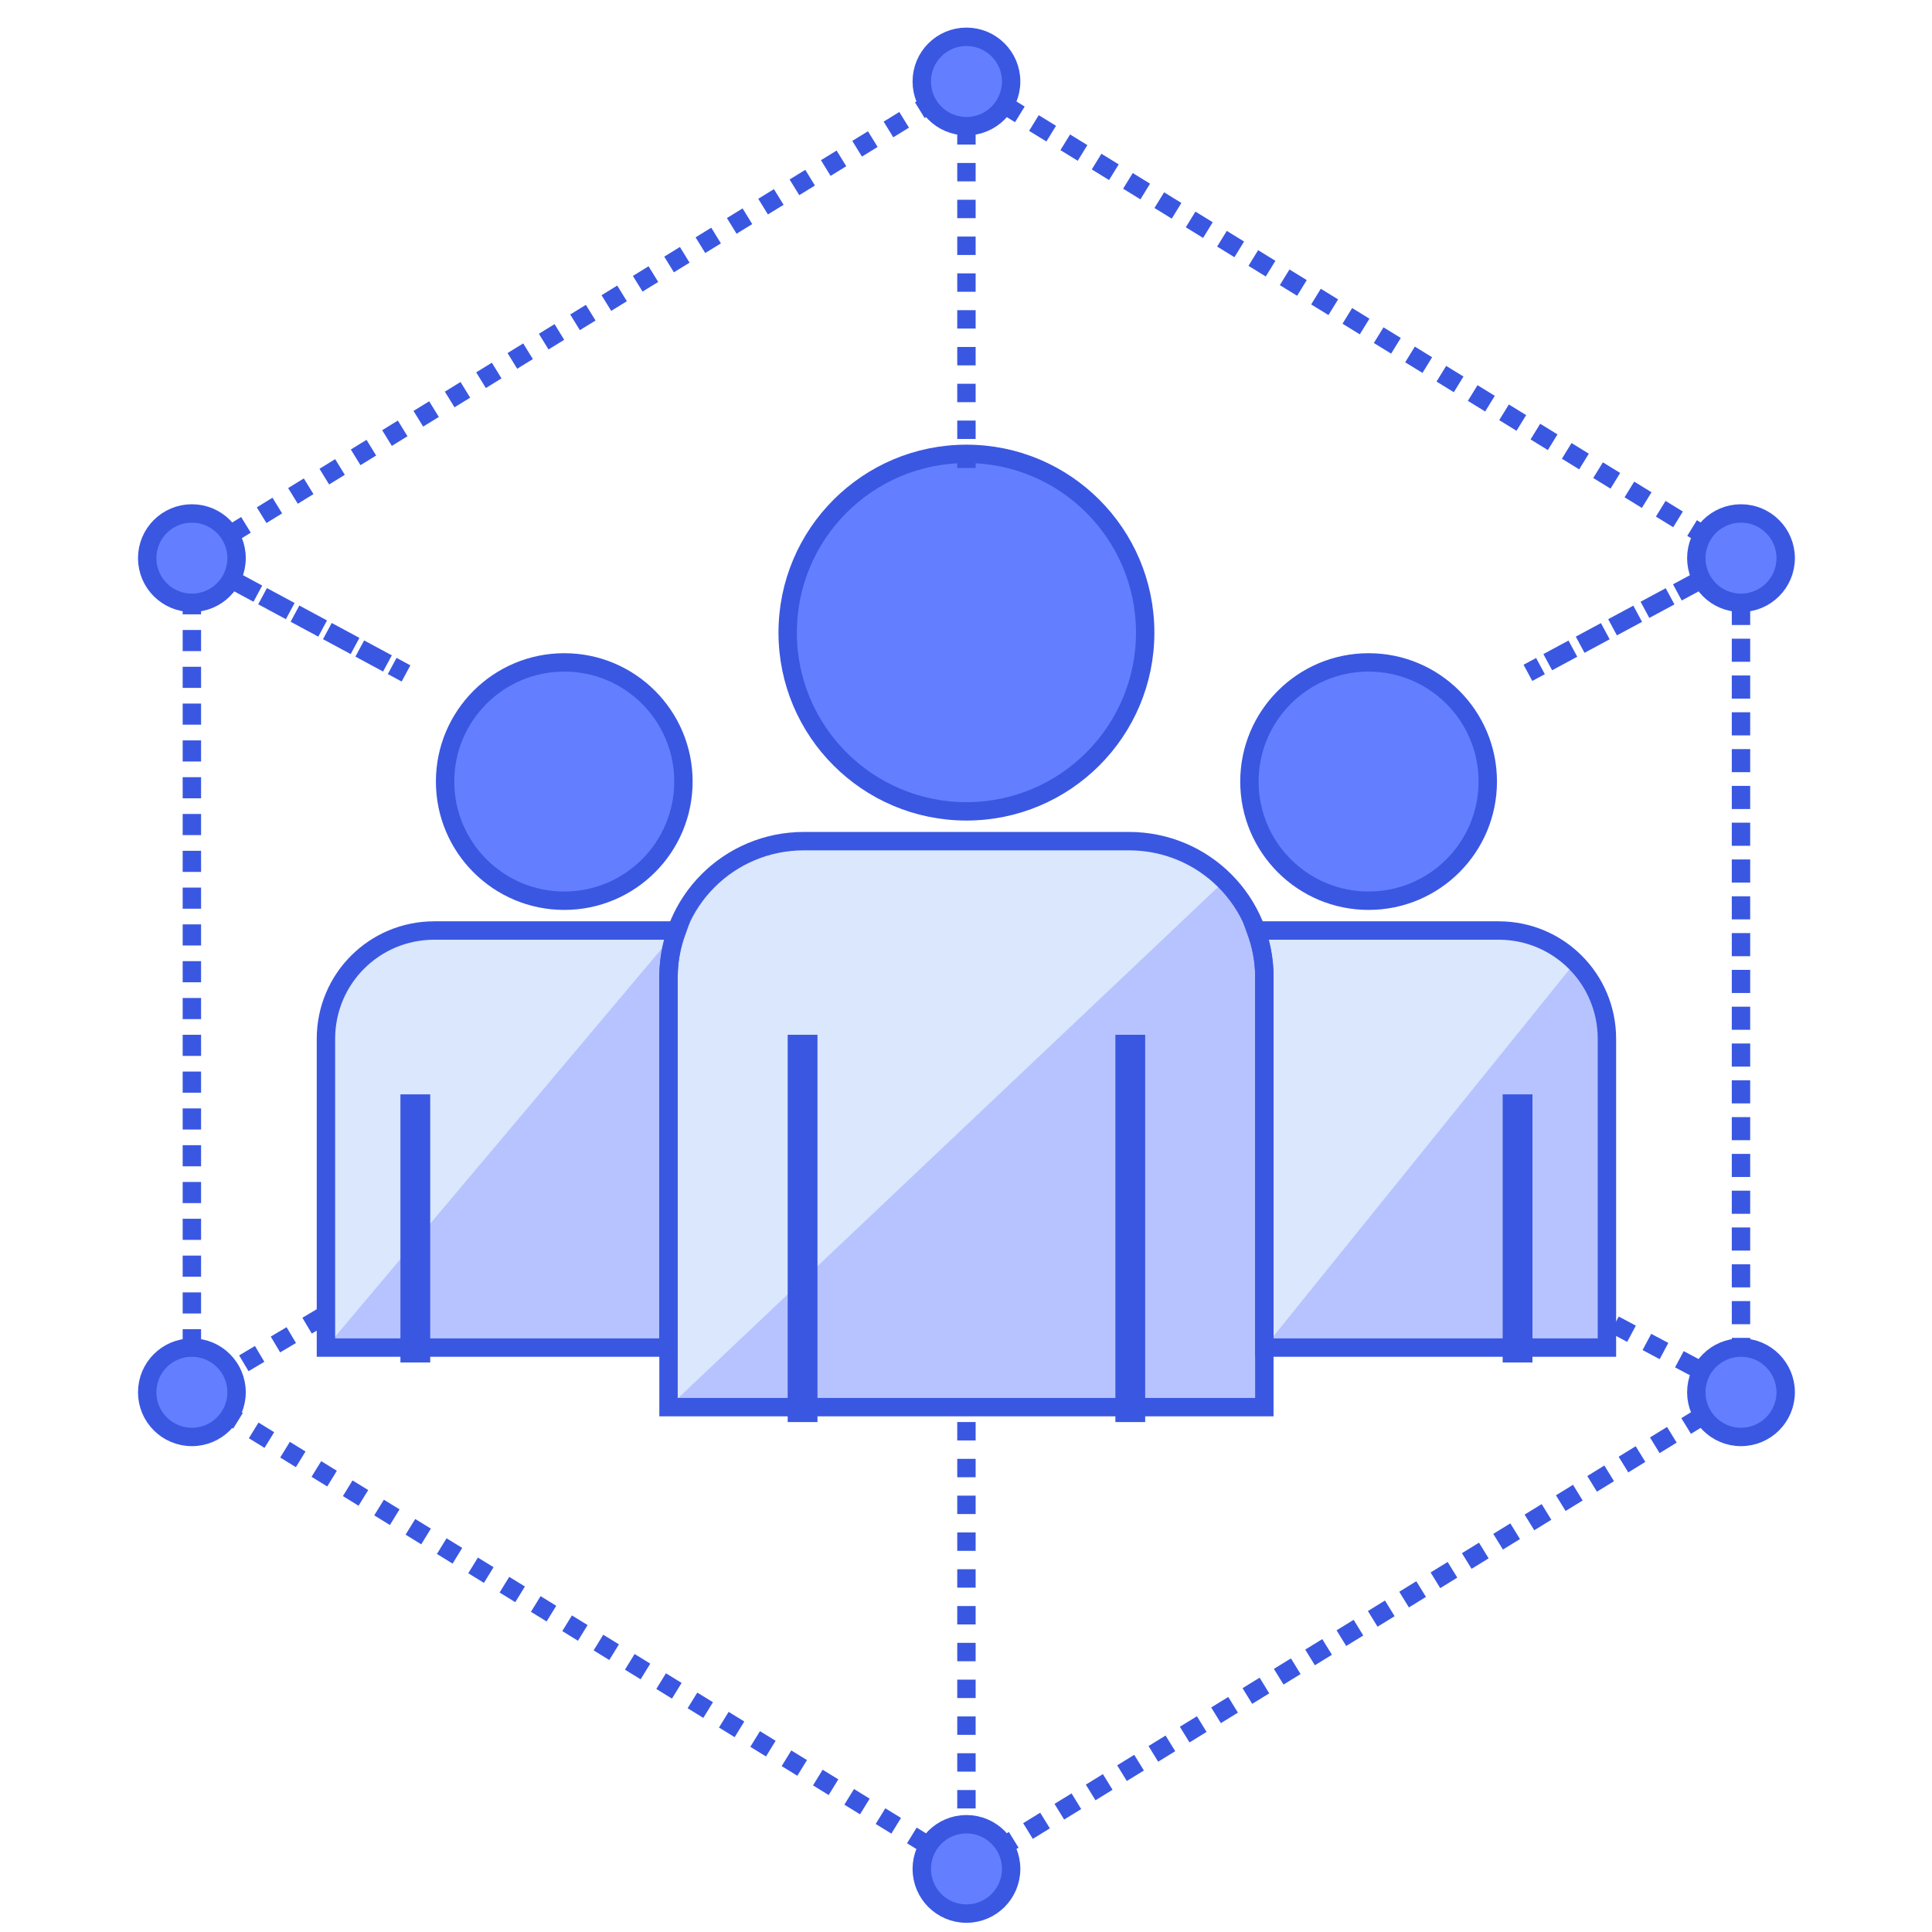 <svg width="105" height="105" viewBox="0 0 105 105" fill="none" xmlns="http://www.w3.org/2000/svg">
<path d="M23.602 50.571C20.341 50.571 17.714 53.198 17.714 56.459V73.238H36.333V53.072C36.333 52.189 36.512 51.355 36.795 50.571H23.602ZM68.253 50.571C68.536 51.355 68.714 52.189 68.714 53.072V73.238H87.333V56.459C87.333 53.198 84.707 50.571 81.445 50.571H68.253Z" fill="#DAE7FC"/>
<path d="M43.693 45.714H61.355C65.432 45.714 68.714 48.996 68.714 53.073V76.476H36.333V53.073C36.333 48.996 39.615 45.714 43.693 45.714Z" fill="#DAE7FC"/>
<path d="M30.667 48.952C34.243 48.952 37.143 46.053 37.143 42.476C37.143 38.9 34.243 36 30.667 36C27.09 36 24.19 38.9 24.19 42.476C24.19 46.053 27.09 48.952 30.667 48.952Z" fill="#637FFF"/>
<path d="M74.381 48.952C77.957 48.952 80.857 46.053 80.857 42.476C80.857 38.9 77.957 36 74.381 36C70.804 36 67.904 38.9 67.904 42.476C67.904 46.053 70.804 48.952 74.381 48.952Z" fill="#637FFF"/>
<path d="M52.524 44.095C57.889 44.095 62.238 39.746 62.238 34.381C62.238 29.016 57.889 24.667 52.524 24.667C47.159 24.667 42.809 29.016 42.809 34.381C42.809 39.746 47.159 44.095 52.524 44.095Z" fill="#637FFF"/>
<path d="M52.524 6.857C53.865 6.857 54.953 5.77 54.953 4.429C54.953 3.087 53.865 2 52.524 2C51.183 2 50.096 3.087 50.096 4.429C50.096 5.77 51.183 6.857 52.524 6.857Z" fill="#637FFF"/>
<path d="M52.524 104C53.865 104 54.953 102.913 54.953 101.571C54.953 100.23 53.865 99.143 52.524 99.143C51.183 99.143 50.096 100.23 50.096 101.571C50.096 102.913 51.183 104 52.524 104Z" fill="#637FFF"/>
<path d="M94.619 27.905C93.278 27.905 92.191 28.992 92.191 30.333C92.191 31.675 93.278 32.762 94.619 32.762C95.96 32.762 97.048 31.675 97.048 30.333C97.048 28.992 95.96 27.905 94.619 27.905Z" fill="#637FFF"/>
<path d="M10.429 27.905C9.087 27.905 8 28.992 8 30.333C8 31.675 9.087 32.762 10.429 32.762C11.77 32.762 12.857 31.675 12.857 30.333C12.857 28.992 11.77 27.905 10.429 27.905Z" fill="#637FFF"/>
<path d="M94.619 73.238C93.278 73.238 92.191 74.325 92.191 75.667C92.191 77.008 93.278 78.095 94.619 78.095C95.96 78.095 97.048 77.008 97.048 75.667C97.048 74.325 95.96 73.238 94.619 73.238Z" fill="#637FFF"/>
<path d="M10.429 73.238C9.087 73.238 8 74.325 8 75.667C8 77.008 9.087 78.095 10.429 78.095C11.77 78.095 12.857 77.008 12.857 75.667C12.857 74.325 11.77 73.238 10.429 73.238Z" fill="#637FFF"/>
<path d="M17.714 73.238H36.333V53.072C36.333 52.189 36.512 51.355 36.795 50.571C17.714 73.238 36.795 50.571 17.714 73.238Z" fill="#B6C3FF"/>
<path fill-rule="evenodd" clip-rule="evenodd" d="M12.509 31.453L22.066 36.599L12.509 31.453ZM87.74 71.992L92.618 74.589L87.74 71.992ZM92.527 31.46L83.039 36.568L92.527 31.46ZM17.549 71.536L12.308 74.654L17.549 71.536Z" fill="#637FFF"/>
<path d="M17.549 71.536L12.308 74.654M12.509 31.453L22.066 36.599L12.509 31.453ZM87.74 71.992L92.618 74.589L87.74 71.992ZM92.527 31.46L83.039 36.568L92.527 31.46Z" stroke="#3A57E2" stroke-dasharray="1 1"/>
<path d="M52.524 77.285V99.305" stroke="#3A57E2" stroke-dasharray="1 1"/>
<path d="M68.714 73.238H87.333V56.459C87.333 54.828 86.677 53.356 85.612 52.292C68.714 73.238 85.612 52.292 68.714 73.238Z" fill="#B6C3FF"/>
<path fill-rule="evenodd" clip-rule="evenodd" d="M10.428 73.238V32.812V73.238ZM12.516 29.048L50.415 5.726L12.516 29.048ZM54.488 5.637L92.431 28.986L54.488 5.637ZM94.619 32.711V73.339V32.711ZM92.49 76.976L54.629 100.275L92.49 76.976ZM50.409 100.275L12.41 76.891L50.409 100.275Z" fill="#637FFF"/>
<path d="M50.409 100.275L12.41 76.891M10.428 73.238V32.812V73.238ZM12.516 29.048L50.415 5.726L12.516 29.048ZM54.488 5.637L92.431 28.986L54.488 5.637ZM94.619 32.711V73.339V32.711ZM92.49 76.976L54.629 100.275L92.49 76.976Z" stroke="#3A57E2" stroke-dasharray="1 1"/>
<path d="M52.524 6.857C53.865 6.857 54.953 5.77 54.953 4.429C54.953 3.087 53.865 2 52.524 2C51.183 2 50.096 3.087 50.096 4.429C50.096 5.77 51.183 6.857 52.524 6.857Z" stroke="#3A57E2" stroke-linecap="round" stroke-linejoin="round"/>
<path d="M52.524 104C53.865 104 54.953 102.913 54.953 101.571C54.953 100.23 53.865 99.143 52.524 99.143C51.183 99.143 50.096 100.23 50.096 101.571C50.096 102.913 51.183 104 52.524 104Z" stroke="#3A57E2" stroke-linecap="round" stroke-linejoin="round"/>
<path d="M94.619 27.905C93.278 27.905 92.191 28.992 92.191 30.333C92.191 31.675 93.278 32.762 94.619 32.762C95.96 32.762 97.048 31.675 97.048 30.333C97.048 28.992 95.96 27.905 94.619 27.905Z" stroke="#3A57E2" stroke-linecap="round" stroke-linejoin="round"/>
<path d="M10.429 27.905C9.087 27.905 8 28.992 8 30.333C8 31.675 9.087 32.762 10.429 32.762C11.77 32.762 12.857 31.675 12.857 30.333C12.857 28.992 11.77 27.905 10.429 27.905Z" stroke="#3A57E2" stroke-linecap="round" stroke-linejoin="round"/>
<path d="M94.619 73.238C93.278 73.238 92.191 74.325 92.191 75.667C92.191 77.008 93.278 78.095 94.619 78.095C95.96 78.095 97.048 77.008 97.048 75.667C97.048 74.325 95.96 73.238 94.619 73.238Z" stroke="#3A57E2" stroke-linecap="round" stroke-linejoin="round"/>
<path d="M10.429 73.238C9.087 73.238 8 74.325 8 75.667C8 77.008 9.087 78.095 10.429 78.095C11.77 78.095 12.857 77.008 12.857 75.667C12.857 74.325 11.77 73.238 10.429 73.238Z" stroke="#3A57E2" stroke-linecap="round" stroke-linejoin="round"/>
<path d="M23.602 50.571C20.341 50.571 17.714 53.198 17.714 56.459V73.238H36.333V53.072C36.333 52.189 36.512 51.355 36.795 50.571H23.602Z" stroke="#3A57E2"/>
<path d="M30.667 48.952C34.243 48.952 37.143 46.053 37.143 42.476C37.143 38.9 34.243 36 30.667 36C27.09 36 24.19 38.9 24.19 42.476C24.19 46.053 27.09 48.952 30.667 48.952Z" stroke="#3A57E2"/>
<path d="M74.381 48.952C77.957 48.952 80.857 46.053 80.857 42.476C80.857 38.9 77.957 36 74.381 36C70.804 36 67.904 38.9 67.904 42.476C67.904 46.053 70.804 48.952 74.381 48.952Z" stroke="#3A57E2"/>
<path d="M66.563 47.865C67.894 49.195 68.714 51.035 68.714 53.073V76.476H36.333C66.564 47.865 36.333 76.476 66.563 47.865Z" fill="#B6C3FF"/>
<path d="M68.252 50.571C68.536 51.355 68.714 52.189 68.714 53.072V73.238H87.333V56.459C87.333 53.198 84.707 50.571 81.445 50.571H68.252Z" stroke="#3A57E2"/>
<path d="M52.524 44.095C57.889 44.095 62.238 39.746 62.238 34.381C62.238 29.016 57.889 24.667 52.524 24.667C47.159 24.667 42.809 29.016 42.809 34.381C42.809 39.746 47.159 44.095 52.524 44.095Z" stroke="#3A57E2"/>
<path d="M44.428 56.238H42.809V77.286H44.428V56.238Z" fill="#3A57E2"/>
<path d="M62.238 56.238H60.619V77.286H62.238V56.238Z" fill="#3A57E2"/>
<path d="M23.381 59.476H21.762V74.048H23.381V59.476Z" fill="#3A57E2"/>
<path d="M83.286 59.476H81.667V74.048H83.286V59.476Z" fill="#3A57E2"/>
<path d="M52.524 6.857V25.436" stroke="#3A57E2" stroke-dasharray="1 1"/>
<path d="M43.693 45.714H61.355C65.432 45.714 68.714 48.996 68.714 53.073V76.476H36.333V53.073C36.333 48.996 39.615 45.714 43.693 45.714Z" stroke="#3A57E2"/>
</svg>

